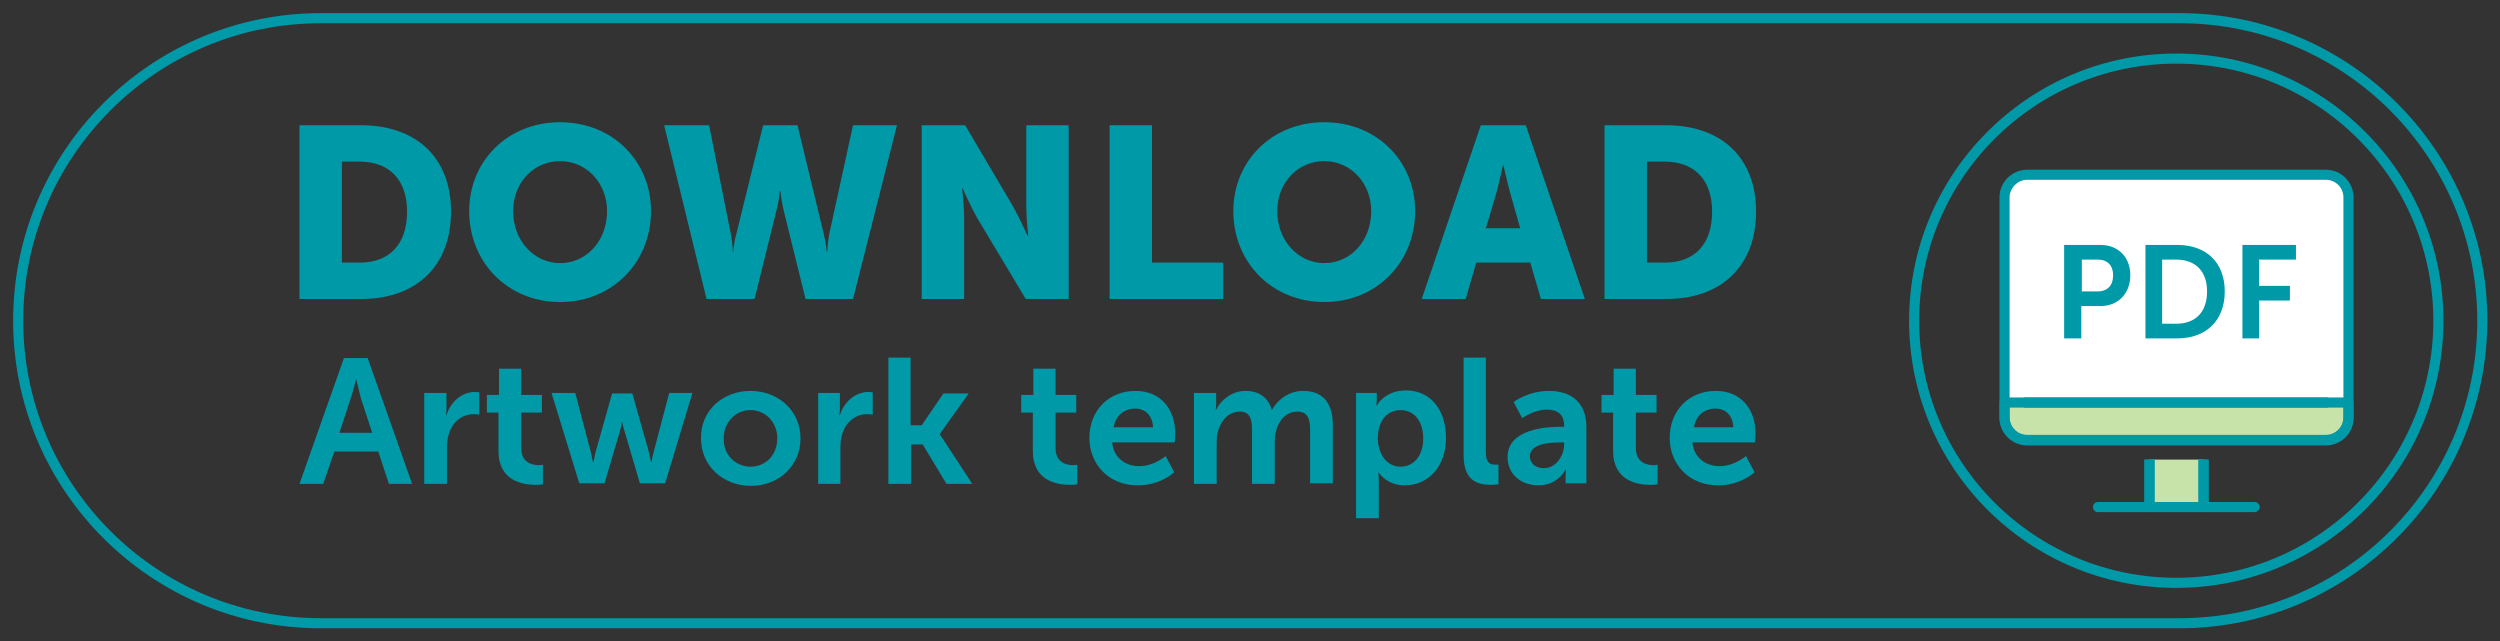 <?xml version="1.0" encoding="utf-8"?>
<!-- Generator: Adobe Illustrator 27.8.0, SVG Export Plug-In . SVG Version: 6.00 Build 0)  -->
<svg version="1.1" id="Layer_1" xmlns="http://www.w3.org/2000/svg" xmlns:xlink="http://www.w3.org/1999/xlink" x="0px" y="0px"
	 viewBox="0 0 495 127" style="enable-background:new 0 0 495 127;" xml:space="preserve">
<rect x="0" y="0" width="495" height="127" fill="#333333" stroke="none"/>
<style type="text/css">
	.st0{fill:#0099A8;}
	.st1{fill:#C8E3A9;stroke:#0099A8;stroke-width:2;stroke-linejoin:round;stroke-miterlimit:10;}
	.st2{fill:none;stroke:#0099A8;stroke-width:2;stroke-linecap:round;stroke-linejoin:round;stroke-miterlimit:10;}
	.st3{fill:#FFFFFF;stroke:#FFFFFF;stroke-width:1.6;stroke-linecap:round;stroke-linejoin:round;stroke-miterlimit:10;}
	.st4{fill:#C8E3A9;stroke:#0099A8;stroke-width:2;stroke-linecap:round;stroke-linejoin:round;stroke-miterlimit:10;}
	.st5{fill:none;stroke:#0099A8;stroke-width:2;stroke-linejoin:round;stroke-miterlimit:10;}
</style>
<g>
	<g>
		<path class="st0" d="M431.5,124.4H63.5c-33.6,0-60.9-27.3-60.9-60.9c0-33.6,27.3-60.9,60.9-60.9h368.1c33.6,0,60.9,27.3,60.9,60.9
			C492.4,97.1,465.1,124.4,431.5,124.4z M63.5,4.6C31,4.6,4.6,31,4.6,63.5c0,32.5,26.4,58.9,58.9,58.9h368.1
			c32.5,0,58.9-26.4,58.9-58.9c0-32.5-26.4-58.9-58.9-58.9H63.5z"/>
	</g>
	<g>
		<g>
			<g>
				<g>
					<g>
						<g>
							<polyline class="st1" points="436.3,91 436.3,100.4 425.6,100.4 425.6,91 							"/>
							<line class="st2" x1="425.6" y1="100.4" x2="415.4" y2="100.4"/>
							<g>
								<path class="st3" d="M464.9,39.1c0-2.4-2-4.5-4.5-4.5h-59.1c-2.5,0-4.5,2-4.5,4.5v40.6h68V39.1z"/>
								<path class="st4" d="M396.9,79.7v3c0,2.5,2,4.5,4.5,4.5h19.1h22.9h17.1c2.5,0,4.5-2,4.5-4.5v-3H396.9z"/>
								<path class="st2" d="M460.5,34.6c2.5,0,4.5,2,4.5,4.5v43.5c0,2.5-2,4.5-4.5,4.5h-59.1c-2.5,0-4.5-2-4.5-4.5V39.1
									c0-2.4,2-4.5,4.5-4.5H460.5z"/>
								<line class="st5" x1="461" y1="79.7" x2="400.8" y2="79.7"/>
							</g>
						</g>
					</g>
				</g>
				<line class="st5" x1="425.6" y1="91" x2="425.6" y2="100.4"/>
				<line class="st2" x1="436.3" y1="100.4" x2="446.4" y2="100.4"/>
				<line class="st5" x1="436.3" y1="91" x2="436.3" y2="100.4"/>
			</g>
			<g>
				<path class="st0" d="M408.8,48.5h7.1c3.5,0,5.9,2.4,5.9,6c0,3.6-2.4,6.1-5.9,6.1h-3.8v6.4h-3.4V48.5z M415.3,57.7
					c2,0,3.1-1.2,3.1-3.2c0-1.9-1.1-3.1-3-3.1h-3.2v6.3H415.3z"/>
				<path class="st0" d="M424.8,48.5h6.3c5.7,0,9.4,3.4,9.4,9.2s-3.7,9.3-9.4,9.3h-6.3V48.5z M430.9,64.1c3.7,0,6.1-2.2,6.1-6.4
					c0-4.1-2.4-6.3-6.1-6.3h-2.8v12.7H430.9z"/>
				<path class="st0" d="M444,48.5h10.6v2.9h-7.3v5.2h6.1v2.9h-6.1v7.5H444V48.5z"/>
			</g>
		</g>
		<circle class="st2" cx="430.9" cy="63.5" r="51.9"/>
	</g>
	<g>
		<path class="st0" d="M59.3,24.8h12.2c10.8,0,17.8,6.3,17.8,17.1c0,10.8-6.9,17.3-17.8,17.3H59.3V24.8z M71.2,52
			c5.8,0,9.4-3.5,9.4-10.1c0-6.5-3.7-9.9-9.4-9.9h-3.5v20H71.2z"/>
		<path class="st0" d="M110.9,24.2c10.4,0,18,7.7,18,17.6c0,10.1-7.6,18-18,18s-18-7.9-18-18C92.9,31.9,100.5,24.2,110.9,24.2z
			 M110.9,52.1c5.2,0,9.3-4.4,9.3-10.3c0-5.6-4.1-9.9-9.3-9.9s-9.3,4.2-9.3,9.9C101.6,47.7,105.8,52.1,110.9,52.1z"/>
		<path class="st0" d="M131.5,24.8h8.9l4.3,21.5c0.4,2.1,0.4,3.6,0.4,3.6h0.1c0,0,0-1.5,0.6-3.6l5.3-21.5h6.8l5.2,21.5
			c0.5,2.1,0.6,3.6,0.6,3.6h0.1c0,0,0-1.5,0.4-3.6l4.7-21.5h8.7l-8.7,34.4h-9.4l-4.3-17.4c-0.5-2.2-0.7-4-0.7-4h-0.1
			c0,0-0.1,1.8-0.7,4l-4.3,17.4h-9.5L131.5,24.8z"/>
		<path class="st0" d="M182.6,24.8h8.5l9.5,16.1c1.3,2.3,2.9,5.9,2.9,5.9h0.1c0,0-0.4-3.7-0.4-5.9V24.8h8.4v34.4h-8.5l-9.6-16
			c-1.3-2.3-2.9-5.9-2.9-5.9h-0.1c0,0,0.4,3.7,0.4,5.9v16h-8.4V24.8z"/>
		<path class="st0" d="M219.7,24.8h8.4V52h14.1v7.2h-22.5V24.8z"/>
		<path class="st0" d="M262.2,24.2c10.4,0,18,7.7,18,17.6c0,10.1-7.6,18-18,18c-10.4,0-18-7.9-18-18
			C244.2,31.9,251.8,24.2,262.2,24.2z M262.2,52.1c5.2,0,9.3-4.4,9.3-10.3c0-5.6-4.1-9.9-9.3-9.9c-5.2,0-9.3,4.2-9.3,9.9
			C252.9,47.7,257.1,52.1,262.2,52.1z"/>
		<path class="st0" d="M303,52h-10.7l-2.1,7.2h-8.7l11.7-34.4h8.9l11.7,34.4h-8.7L303,52z M297.6,32.6c0,0-0.8,3.8-1.4,5.9l-2,6.7
			h6.8l-1.9-6.7C298.5,36.4,297.7,32.6,297.6,32.6L297.6,32.6z"/>
		<path class="st0" d="M317.7,24.8h12.2c10.8,0,17.8,6.3,17.8,17.1c0,10.8-6.9,17.3-17.8,17.3h-12.2V24.8z M329.6,52
			c5.8,0,9.4-3.5,9.4-10.1c0-6.5-3.7-9.9-9.4-9.9h-3.5v20H329.6z"/>
	</g>
	<g>
		<path class="st0" d="M74.9,89.4h-8.7L64,95.8h-4.7l8.8-24.9h4.7l8.8,24.9H77L74.9,89.4z M70.5,75.1c0,0-0.6,2.5-1.1,3.9l-2.2,6.7
			h6.5L71.5,79C71.1,77.6,70.6,75.1,70.5,75.1L70.5,75.1z"/>
		<path class="st0" d="M84.1,77.8h4.3v3.1c0,0.7-0.1,1.3-0.1,1.3h0.1c0.8-2.6,3-4.6,5.7-4.6c0.4,0,0.8,0.1,0.8,0.1v4.4
			c0,0-0.5-0.1-1.1-0.1c-1.9,0-4,1.1-4.9,3.8c-0.3,0.9-0.4,1.9-0.4,2.9v7.1h-4.5V77.8z"/>
		<path class="st0" d="M98.7,81.7h-2.3v-3.5h2.4V73h4.4v5.2h4.1v3.5h-4.1v7c0,3,2.3,3.4,3.5,3.4c0.5,0,0.8-0.1,0.8-0.1v3.9
			c0,0-0.5,0.1-1.4,0.1c-2.5,0-7.4-0.7-7.4-6.7V81.7z"/>
		<path class="st0" d="M109.2,77.8h4.7l3.1,11.8c0.2,0.9,0.4,1.9,0.4,1.9h0.1c0,0,0.2-0.9,0.4-1.9l3.3-11.7h4l3.3,11.7
			c0.2,0.9,0.4,1.9,0.4,1.9h0.1c0,0,0.1-0.9,0.4-1.9l3.1-11.8h4.6l-5.4,17.9h-5l-3-10.2c-0.3-0.9-0.5-1.9-0.5-1.9h-0.1
			c0,0-0.1,1-0.4,1.9l-3,10.2h-5L109.2,77.8z"/>
		<path class="st0" d="M148.6,77.4c5.5,0,9.9,3.9,9.9,9.4c0,5.5-4.4,9.4-9.8,9.4c-5.5,0-9.9-3.9-9.9-9.4
			C138.7,81.3,143.1,77.4,148.6,77.4z M148.6,92.4c2.9,0,5.3-2.2,5.3-5.6c0-3.3-2.4-5.6-5.3-5.6c-2.9,0-5.3,2.3-5.3,5.6
			C143.2,90.1,145.7,92.4,148.6,92.4z"/>
		<path class="st0" d="M162,77.8h4.3v3.1c0,0.7-0.1,1.3-0.1,1.3h0.1c0.8-2.6,3-4.6,5.7-4.6c0.4,0,0.8,0.1,0.8,0.1v4.4
			c0,0-0.5-0.1-1.1-0.1c-1.9,0-4,1.1-4.9,3.8c-0.3,0.9-0.4,1.9-0.4,2.9v7.1H162V77.8z"/>
		<path class="st0" d="M175.8,70.8h4.5v13.4h2.2l4.3-6.3h5l-5.7,8v0.1l6.4,9.8h-5.1l-4.7-7.8h-2.3v7.8h-4.5V70.8z"/>
		<path class="st0" d="M204.5,81.7h-2.3v-3.5h2.4V73h4.4v5.2h4.1v3.5H209v7c0,3,2.3,3.4,3.5,3.4c0.5,0,0.8-0.1,0.8-0.1v3.9
			c0,0-0.5,0.1-1.4,0.1c-2.5,0-7.4-0.7-7.4-6.7V81.7z"/>
		<path class="st0" d="M224.8,77.4c5.2,0,7.9,3.8,7.9,8.5c0,0.5-0.1,1.7-0.1,1.7h-12.4c0.3,3.1,2.7,4.7,5.4,4.7c2.9,0,5.2-2,5.2-2
			l1.7,3.2c0,0-2.7,2.6-7.2,2.6c-5.9,0-9.6-4.3-9.6-9.4C215.7,81.3,219.5,77.4,224.8,77.4z M228.3,84.6c-0.1-2.4-1.6-3.7-3.5-3.7
			c-2.3,0-3.9,1.4-4.3,3.7H228.3z"/>
		<path class="st0" d="M236.5,77.8h4.3v2.1c0,0.7-0.1,1.2-0.1,1.2h0.1c0.9-1.8,3-3.7,5.8-3.7c2.7,0,4.5,1.3,5.2,3.7h0.1
			c1-1.9,3.3-3.7,6.1-3.7c3.7,0,5.9,2.1,5.9,6.8v11.5h-4.5V85.1c0-2-0.4-3.6-2.5-3.6c-2.3,0-3.8,1.8-4.3,4.1
			c-0.2,0.7-0.2,1.5-0.2,2.3v7.9h-4.5V85.1c0-1.9-0.3-3.6-2.4-3.6c-2.3,0-3.8,1.8-4.4,4.1c-0.2,0.7-0.2,1.5-0.2,2.3v7.9h-4.5V77.8z"
			/>
		<path class="st0" d="M268.5,77.8h4.1v1.3c0,0.7-0.1,1.2-0.1,1.2h0.1c0,0,1.5-3,5.8-3c4.8,0,7.9,3.8,7.9,9.4c0,5.7-3.5,9.4-8.2,9.4
			c-3.5,0-5.1-2.5-5.1-2.5h-0.1c0,0,0.1,0.6,0.1,1.5v7.5h-4.5V77.8z M277.3,92.4c2.5,0,4.5-2,4.5-5.6c0-3.4-1.8-5.6-4.5-5.6
			c-2.3,0-4.5,1.7-4.5,5.7C272.9,89.7,274.4,92.4,277.3,92.4z"/>
		<path class="st0" d="M289.8,70.8h4.4v18.7c0,2,0.7,2.5,1.8,2.5c0.4,0,0.7,0,0.7,0v3.9c0,0-0.7,0.1-1.4,0.1c-2.5,0-5.5-0.6-5.5-5.8
			V70.8z"/>
		<path class="st0" d="M309.1,84.5h0.6v-0.2c0-2.4-1.5-3.2-3.4-3.2c-2.6,0-4.9,1.7-4.9,1.7l-1.7-3.2c0,0,2.8-2.2,7-2.2
			c4.7,0,7.4,2.6,7.4,7.1v11.2H310v-1.5c0-0.7,0.1-1.3,0.1-1.3H310c0,0-1.4,3.2-5.4,3.2c-3.2,0-6.1-2-6.1-5.6
			C298.5,84.9,306.2,84.5,309.1,84.5z M305.7,92.7c2.4,0,4-2.5,4-4.7v-0.4h-0.8c-2.3,0-6,0.3-6,2.8C303,91.6,303.8,92.7,305.7,92.7z
			"/>
		<path class="st0" d="M319.4,81.7h-2.3v-3.5h2.4V73h4.4v5.2h4.1v3.5h-4.1v7c0,3,2.3,3.4,3.5,3.4c0.5,0,0.8-0.1,0.8-0.1v3.9
			c0,0-0.5,0.1-1.4,0.1c-2.5,0-7.4-0.7-7.4-6.7V81.7z"/>
		<path class="st0" d="M339.7,77.4c5.2,0,7.9,3.8,7.9,8.5c0,0.5-0.1,1.7-0.1,1.7h-12.4c0.3,3.1,2.7,4.7,5.4,4.7c2.9,0,5.2-2,5.2-2
			l1.7,3.2c0,0-2.7,2.6-7.2,2.6c-5.9,0-9.6-4.3-9.6-9.4C330.6,81.3,334.4,77.4,339.7,77.4z M343.2,84.6c-0.1-2.4-1.6-3.7-3.5-3.7
			c-2.3,0-3.9,1.4-4.3,3.7H343.2z"/>
	</g>
</g>
</svg>
